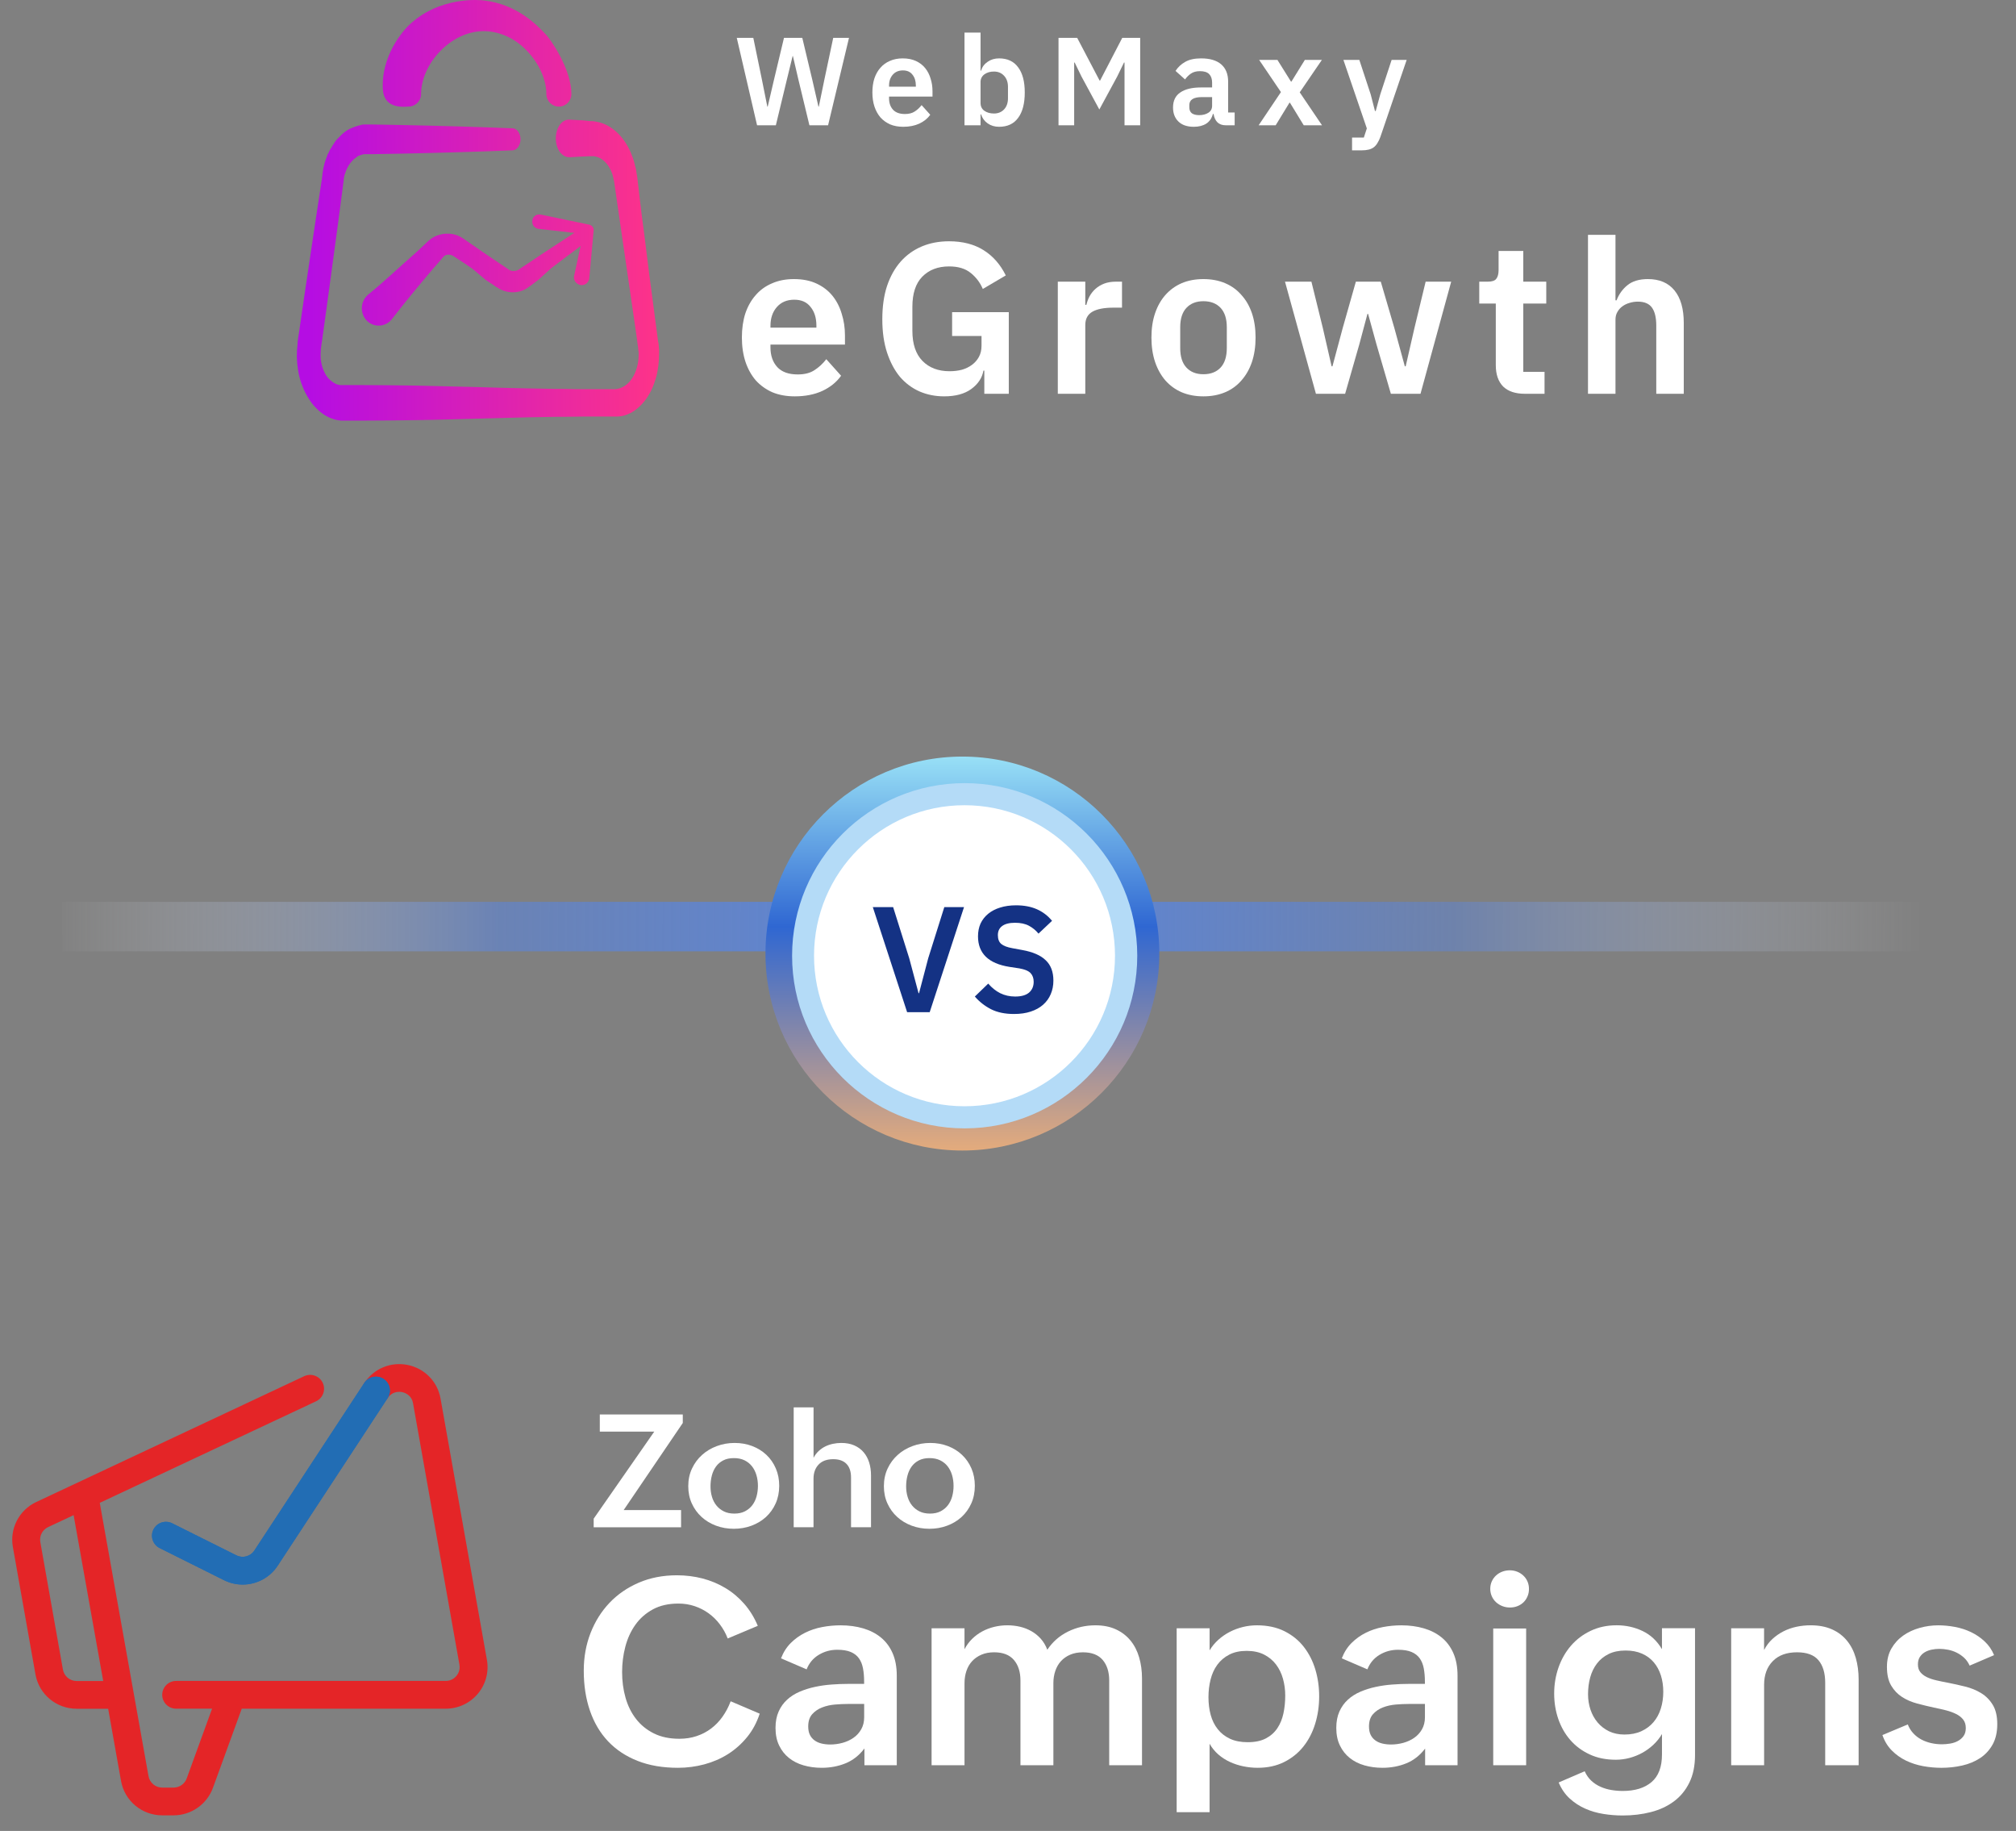 <svg width="163" height="148" viewBox="0 0 163 148" fill="none" xmlns="http://www.w3.org/2000/svg">
<rect x="0" y="0" width="163" height="148" fill="#808080" stroke="none"/>
<path d="M64.255 32.038C63.584 32.038 62.982 31.928 62.45 31.709C61.929 31.477 61.483 31.159 61.113 30.754C60.754 30.337 60.476 29.839 60.279 29.261C60.083 28.67 59.984 28.011 59.984 27.281C59.984 26.564 60.077 25.916 60.262 25.337C60.459 24.758 60.737 24.266 61.096 23.861C61.454 23.444 61.894 23.126 62.415 22.906C62.936 22.675 63.526 22.559 64.186 22.559C64.892 22.559 65.505 22.68 66.026 22.924C66.547 23.167 66.975 23.497 67.311 23.913C67.647 24.33 67.895 24.816 68.058 25.372C68.231 25.916 68.318 26.5 68.318 27.125V27.854H62.294V28.08C62.294 28.74 62.479 29.272 62.849 29.677C63.219 30.071 63.769 30.267 64.498 30.267C65.054 30.267 65.505 30.152 65.853 29.92C66.211 29.689 66.53 29.394 66.808 29.035L68.005 30.372C67.635 30.892 67.126 31.303 66.478 31.604C65.841 31.894 65.1 32.038 64.255 32.038ZM64.221 24.226C63.63 24.226 63.162 24.422 62.814 24.816C62.467 25.209 62.294 25.719 62.294 26.344V26.483H66.009V26.326C66.009 25.701 65.853 25.198 65.54 24.816C65.239 24.422 64.799 24.226 64.221 24.226Z" fill="white"/>
<path d="M79.585 29.955H79.515C79.411 30.545 79.081 31.043 78.526 31.448C77.982 31.842 77.253 32.038 76.338 32.038C75.621 32.038 74.955 31.905 74.342 31.639C73.74 31.373 73.213 30.979 72.762 30.459C72.322 29.926 71.975 29.272 71.72 28.497C71.465 27.721 71.338 26.824 71.338 25.806C71.338 24.787 71.465 23.89 71.72 23.114C71.986 22.327 72.357 21.668 72.831 21.135C73.306 20.603 73.873 20.198 74.533 19.92C75.192 19.642 75.927 19.503 76.738 19.503C77.826 19.503 78.751 19.741 79.515 20.215C80.279 20.69 80.881 21.372 81.321 22.264L79.463 23.358C79.243 22.837 78.914 22.403 78.474 22.055C78.046 21.708 77.467 21.535 76.738 21.535C75.835 21.535 75.111 21.812 74.567 22.368C74.035 22.912 73.769 23.722 73.769 24.799V26.743C73.769 27.808 74.041 28.618 74.585 29.174C75.129 29.729 75.858 30.007 76.772 30.007C77.131 30.007 77.467 29.967 77.779 29.886C78.092 29.793 78.364 29.66 78.595 29.486C78.827 29.313 79.012 29.099 79.151 28.844C79.29 28.589 79.359 28.288 79.359 27.941V27.16H76.981V25.233H81.564V31.83H79.585V29.955Z" fill="white"/>
<path d="M85.527 31.83V22.767H87.749V24.642H87.836C87.894 24.399 87.981 24.168 88.096 23.948C88.224 23.716 88.386 23.514 88.582 23.34C88.779 23.167 89.011 23.028 89.277 22.924C89.555 22.819 89.873 22.767 90.232 22.767H90.718V24.868H90.024C89.271 24.868 88.704 24.978 88.322 25.198C87.94 25.418 87.749 25.777 87.749 26.274V31.83H85.527Z" fill="white"/>
<path d="M97.299 32.038C96.65 32.038 96.066 31.928 95.545 31.709C95.036 31.489 94.596 31.17 94.226 30.754C93.867 30.337 93.589 29.839 93.392 29.261C93.195 28.67 93.097 28.011 93.097 27.281C93.097 26.552 93.195 25.898 93.392 25.319C93.589 24.741 93.867 24.249 94.226 23.844C94.596 23.427 95.036 23.109 95.545 22.889C96.066 22.669 96.65 22.559 97.299 22.559C97.947 22.559 98.531 22.669 99.052 22.889C99.573 23.109 100.013 23.427 100.372 23.844C100.742 24.249 101.026 24.741 101.222 25.319C101.419 25.898 101.517 26.552 101.517 27.281C101.517 28.011 101.419 28.67 101.222 29.261C101.026 29.839 100.742 30.337 100.372 30.754C100.013 31.17 99.573 31.489 99.052 31.709C98.531 31.928 97.947 32.038 97.299 32.038ZM97.299 30.25C97.889 30.25 98.352 30.071 98.688 29.712C99.023 29.353 99.191 28.826 99.191 28.132V26.448C99.191 25.765 99.023 25.244 98.688 24.885C98.352 24.527 97.889 24.347 97.299 24.347C96.72 24.347 96.263 24.527 95.927 24.885C95.591 25.244 95.424 25.765 95.424 26.448V28.132C95.424 28.826 95.591 29.353 95.927 29.712C96.263 30.071 96.72 30.25 97.299 30.25Z" fill="white"/>
<path d="M103.896 22.767H106.032L106.952 26.5L107.664 29.608H107.733L108.567 26.5L109.626 22.767H111.64L112.734 26.5L113.584 29.608H113.654L114.366 26.5L115.268 22.767H117.334L114.852 31.83H112.456L111.293 27.837L110.615 25.372H110.563L109.904 27.837L108.758 31.83H106.397L103.896 22.767Z" fill="white"/>
<path d="M123.284 31.83C122.52 31.83 121.935 31.633 121.53 31.24C121.137 30.835 120.94 30.262 120.94 29.521V24.538H119.603V22.767H120.297C120.633 22.767 120.859 22.692 120.975 22.542C121.102 22.38 121.166 22.142 121.166 21.83V20.285H123.162V22.767H125.02V24.538H123.162V30.059H124.881V31.83H123.284Z" fill="white"/>
<path d="M128.394 18.982H130.617V24.278H130.703C130.889 23.792 131.178 23.387 131.571 23.062C131.977 22.727 132.532 22.559 133.238 22.559C134.176 22.559 134.893 22.866 135.391 23.479C135.889 24.093 136.138 24.966 136.138 26.101V31.83H133.915V26.326C133.915 25.678 133.8 25.192 133.568 24.868C133.337 24.544 132.955 24.382 132.422 24.382C132.191 24.382 131.965 24.417 131.745 24.486C131.537 24.544 131.346 24.637 131.172 24.764C131.01 24.88 130.877 25.03 130.773 25.215C130.669 25.389 130.617 25.597 130.617 25.84V31.83H128.394V18.982Z" fill="white"/>
<path d="M61.211 10.127L59.57 3.058H60.907L61.606 6.451L62.041 8.618H62.072L62.578 6.451L63.388 3.058H64.867L65.677 6.451L66.174 8.618H66.204L66.65 6.451L67.369 3.058H68.645L66.953 10.127H65.444L64.543 6.39L64.108 4.527H64.087L63.632 6.39L62.73 10.127H61.211Z" fill="white"/>
<path d="M73.026 10.249C72.635 10.249 72.283 10.185 71.973 10.056C71.669 9.921 71.409 9.736 71.193 9.499C70.984 9.256 70.822 8.966 70.707 8.628C70.592 8.284 70.535 7.899 70.535 7.474C70.535 7.055 70.589 6.677 70.697 6.34C70.811 6.002 70.974 5.715 71.183 5.479C71.392 5.236 71.649 5.05 71.953 4.922C72.256 4.787 72.601 4.719 72.986 4.719C73.397 4.719 73.755 4.79 74.059 4.932C74.363 5.074 74.613 5.266 74.808 5.509C75.004 5.752 75.15 6.036 75.244 6.36C75.345 6.677 75.396 7.018 75.396 7.383V7.808H71.882V7.94C71.882 8.325 71.99 8.635 72.206 8.871C72.422 9.101 72.743 9.216 73.168 9.216C73.492 9.216 73.755 9.148 73.958 9.013C74.167 8.878 74.353 8.706 74.515 8.497L75.214 9.277C74.998 9.58 74.701 9.82 74.322 9.996C73.951 10.164 73.519 10.249 73.026 10.249ZM73.006 5.691C72.662 5.691 72.388 5.806 72.186 6.036C71.983 6.265 71.882 6.562 71.882 6.927V7.008H74.049V6.917C74.049 6.552 73.958 6.259 73.775 6.036C73.6 5.806 73.343 5.691 73.006 5.691Z" fill="white"/>
<path d="M77.983 2.633H79.28V5.712H79.32C79.415 5.408 79.594 5.168 79.857 4.993C80.12 4.81 80.427 4.719 80.778 4.719C81.454 4.719 81.967 4.959 82.318 5.438C82.676 5.911 82.855 6.589 82.855 7.474C82.855 8.365 82.676 9.05 82.318 9.53C81.967 10.009 81.454 10.249 80.778 10.249C80.427 10.249 80.12 10.158 79.857 9.975C79.6 9.793 79.421 9.55 79.32 9.246H79.28V10.127H77.983V2.633ZM80.363 9.175C80.701 9.175 80.974 9.064 81.184 8.841C81.393 8.618 81.498 8.318 81.498 7.94V7.028C81.498 6.65 81.393 6.35 81.184 6.127C80.974 5.897 80.701 5.783 80.363 5.783C80.053 5.783 79.793 5.86 79.584 6.015C79.381 6.171 79.28 6.377 79.28 6.633V8.314C79.28 8.591 79.381 8.804 79.584 8.952C79.793 9.101 80.053 9.175 80.363 9.175Z" fill="white"/>
<path d="M90.921 5.053H90.88L90.334 6.177L88.885 8.851L87.437 6.177L86.89 5.053H86.85V10.127H85.584V3.058H87.093L88.906 6.512H88.946L90.739 3.058H92.187V10.127H90.921V5.053Z" fill="white"/>
<path d="M99.107 10.127C98.823 10.127 98.597 10.046 98.428 9.884C98.266 9.715 98.165 9.493 98.124 9.216H98.064C97.976 9.56 97.797 9.82 97.527 9.996C97.257 10.164 96.923 10.249 96.524 10.249C95.984 10.249 95.569 10.107 95.279 9.823C94.988 9.54 94.843 9.162 94.843 8.689C94.843 8.142 95.039 7.737 95.43 7.474C95.822 7.204 96.379 7.069 97.102 7.069H98.003V6.684C98.003 6.387 97.925 6.157 97.77 5.995C97.615 5.833 97.365 5.752 97.021 5.752C96.717 5.752 96.47 5.82 96.281 5.955C96.099 6.083 95.944 6.238 95.815 6.421L95.046 5.732C95.242 5.428 95.501 5.185 95.826 5.003C96.15 4.814 96.578 4.719 97.112 4.719C97.827 4.719 98.371 4.881 98.742 5.205C99.114 5.529 99.299 5.995 99.299 6.603V9.094H99.826V10.127H99.107ZM96.96 9.307C97.25 9.307 97.497 9.243 97.699 9.115C97.902 8.986 98.003 8.797 98.003 8.547V7.849H97.172C96.497 7.849 96.16 8.065 96.16 8.497V8.669C96.16 8.885 96.227 9.047 96.362 9.155C96.504 9.256 96.703 9.307 96.96 9.307Z" fill="white"/>
<path d="M101.765 10.127L103.568 7.443L101.805 4.841H103.284L104.378 6.593H104.418L105.502 4.841H106.879L105.087 7.464L106.889 10.127H105.411L104.297 8.304H104.256L103.142 10.127H101.765Z" fill="white"/>
<path d="M112.518 4.841H113.734L111.607 11.069C111.539 11.258 111.462 11.42 111.374 11.555C111.293 11.697 111.195 11.812 111.08 11.9C110.966 11.987 110.827 12.052 110.665 12.092C110.503 12.133 110.314 12.153 110.098 12.153H109.318V11.12H110.27L110.513 10.38L108.619 4.841H109.906L110.827 7.636L111.171 8.973H111.232L111.597 7.636L112.518 4.841Z" fill="white"/>
<path fill-rule="evenodd" clip-rule="evenodd" d="M34.046 7.603C34.046 6.466 34.584 5.185 35.555 4.172C36.506 3.18 37.767 2.518 39.11 2.518C40.454 2.518 41.736 3.159 42.666 4.172C43.617 5.185 44.175 6.466 44.175 7.603C44.175 8.161 44.63 8.616 45.188 8.616C45.746 8.616 46.2 8.161 46.2 7.603C46.2 5.578 44.505 3.159 44.133 2.787C43.41 2.022 41.818 0.348 39.131 0.038C38.842 -0.004 35.493 -0.334 33.013 2.084C33.013 2.084 30.945 4.048 30.945 6.901C30.945 7.459 30.945 8.802 33.013 8.616C33.591 8.616 34.046 8.161 34.046 7.603ZM47.172 9.732L46.035 9.67C46.014 9.67 45.994 9.67 45.973 9.67C45.374 9.691 44.919 10.394 44.94 11.241C44.96 12.089 45.456 12.73 46.056 12.709L47.193 12.647L47.751 12.626H47.813H47.854H47.875H47.958H47.999H48.04L48.123 12.647C48.598 12.73 49.053 13.102 49.342 13.681C49.425 13.825 49.467 13.97 49.529 14.135C49.529 14.156 49.549 14.197 49.549 14.218V14.239C49.549 14.239 49.549 14.239 49.549 14.259C49.549 14.28 49.549 14.301 49.57 14.301C49.57 14.321 49.59 14.342 49.59 14.383L49.611 14.507L49.632 14.569L49.653 14.673L49.88 16.244L50.107 17.815L50.335 19.386L50.789 22.507L51.244 25.628L51.471 27.199L51.575 27.985L51.596 28.088C51.596 28.109 51.596 28.109 51.596 28.13C51.596 28.15 51.596 28.171 51.596 28.192L51.616 28.336L51.637 28.481C51.637 28.502 51.637 28.502 51.637 28.522V28.543V28.564C51.637 28.584 51.637 28.605 51.637 28.626C51.637 28.998 51.596 29.37 51.492 29.721C51.389 30.073 51.244 30.403 51.058 30.651C50.872 30.92 50.645 31.127 50.376 31.271C50.252 31.334 50.128 31.395 49.983 31.416C49.921 31.437 49.859 31.437 49.776 31.457H49.673H49.529H47.255C46.717 31.457 46.18 31.457 45.642 31.437C45.436 31.437 45.208 31.437 45.002 31.437L43.865 31.416L42.728 31.395C41.405 31.375 40.082 31.334 38.759 31.292C37.064 31.251 35.348 31.209 33.653 31.168C32.144 31.147 30.635 31.127 29.126 31.127H27.989H27.7H27.597C27.576 31.127 27.555 31.127 27.535 31.127C27.514 31.127 27.514 31.127 27.493 31.127C27.369 31.106 27.266 31.085 27.142 31.023C26.915 30.92 26.708 30.755 26.522 30.548C26.336 30.321 26.191 30.052 26.088 29.742C25.984 29.432 25.922 29.101 25.922 28.77C25.922 28.605 25.922 28.439 25.943 28.253V28.212V28.192V28.171L25.964 28.067L25.984 27.881L26.046 27.489L26.48 24.347L27.328 18.084L27.741 14.941L27.762 14.755L27.783 14.652V14.611C27.783 14.59 27.783 14.59 27.783 14.59C27.783 14.59 27.783 14.59 27.783 14.569L27.803 14.445V14.383L27.824 14.321L27.845 14.197C27.845 14.177 27.865 14.135 27.865 14.115C27.865 14.094 27.865 14.094 27.886 14.073C27.886 14.053 27.907 14.032 27.907 14.011C27.907 13.991 27.927 13.97 27.927 13.949L27.969 13.825C28.093 13.515 28.258 13.226 28.465 13.019C28.568 12.895 28.672 12.812 28.796 12.73L28.878 12.668L28.899 12.647C28.92 12.626 28.94 12.626 28.961 12.606C28.982 12.606 29.002 12.585 29.023 12.585C29.064 12.564 29.106 12.544 29.147 12.544L29.25 12.502L29.354 12.482C29.395 12.461 29.457 12.461 29.498 12.461C29.519 12.461 29.54 12.461 29.561 12.461H29.581C29.581 12.461 29.602 12.461 29.622 12.461H29.684H29.829H30.119L32.392 12.42C35.41 12.358 38.449 12.275 41.467 12.151C41.798 12.13 42.066 11.758 42.087 11.283C42.087 10.787 41.818 10.394 41.467 10.373C38.449 10.249 35.41 10.166 32.392 10.104L30.119 10.063H29.829H29.684H29.622C29.602 10.063 29.581 10.063 29.561 10.063H29.54C29.519 10.063 29.498 10.063 29.498 10.063C29.395 10.063 29.292 10.063 29.188 10.104L29.002 10.146L28.816 10.208C28.713 10.229 28.63 10.27 28.527 10.311C28.506 10.311 28.486 10.332 28.465 10.332C28.424 10.353 28.382 10.373 28.32 10.394C28.299 10.394 28.299 10.415 28.279 10.415L28.238 10.435C28.196 10.456 28.155 10.477 28.093 10.518C27.865 10.663 27.638 10.849 27.452 11.055L27.431 11.076L27.411 11.097C27.369 11.138 27.328 11.179 27.287 11.221L27.142 11.386L27.08 11.469L27.018 11.572L26.894 11.758C26.873 11.8 26.832 11.841 26.811 11.903C26.791 11.924 26.791 11.944 26.77 11.965C26.749 11.986 26.749 12.006 26.729 12.027C26.708 12.068 26.666 12.11 26.646 12.172L26.543 12.399C26.543 12.399 26.543 12.42 26.522 12.42C26.501 12.44 26.501 12.482 26.48 12.502L26.439 12.626L26.357 12.854C26.336 12.916 26.315 12.978 26.294 13.019C26.294 13.04 26.274 13.06 26.274 13.081C26.274 13.102 26.253 13.123 26.253 13.164C26.233 13.226 26.212 13.267 26.212 13.329L26.15 13.577L26.129 13.701L26.108 13.825L26.067 14.073V14.135V14.177L26.046 14.28L26.026 14.466L25.55 17.587L24.62 23.83L24.165 26.951L24.103 27.344L24.083 27.53L24.062 27.633V27.695V27.757C24.021 28.109 24 28.481 24 28.832C24.021 29.556 24.124 30.279 24.351 30.941C24.579 31.602 24.889 32.181 25.282 32.677C25.674 33.153 26.129 33.525 26.625 33.752C26.873 33.855 27.121 33.938 27.39 33.979C27.411 33.979 27.431 33.979 27.452 33.979C27.493 33.979 27.535 34 27.576 34H27.762H28.052H29.188C30.697 34 32.206 33.979 33.715 33.959C35.41 33.938 37.105 33.876 38.8 33.835C40.123 33.793 41.467 33.773 42.79 33.731L43.927 33.711L45.064 33.69C45.27 33.69 45.498 33.69 45.704 33.69C46.242 33.69 46.779 33.669 47.317 33.669H49.59H49.735H49.921C50.045 33.669 50.169 33.649 50.293 33.628C50.541 33.587 50.769 33.483 50.996 33.38C51.451 33.132 51.864 32.76 52.216 32.284C52.567 31.809 52.836 31.23 53.022 30.589C53.208 29.948 53.291 29.266 53.291 28.564C53.291 28.543 53.291 28.522 53.291 28.481C53.291 28.419 53.291 28.357 53.291 28.295L53.27 28.047L53.249 27.799C53.249 27.757 53.249 27.737 53.229 27.695L53.208 27.592L53.105 26.806L52.898 25.236L52.484 22.094L52.092 18.952L51.885 17.381L51.699 15.81L51.513 14.239L51.492 14.135L51.471 14.011L51.43 13.743C51.43 13.681 51.41 13.619 51.389 13.556C51.389 13.536 51.368 13.495 51.368 13.474C51.368 13.453 51.368 13.432 51.347 13.412C51.327 13.35 51.327 13.288 51.306 13.226C51.224 12.895 51.099 12.564 50.975 12.275C50.438 11.055 49.529 10.187 48.495 9.898L48.309 9.856L48.206 9.836L48.102 9.815L47.916 9.794H47.875H47.834H47.772L47.172 9.732ZM31.71 22.135C31.069 22.714 30.408 23.293 29.747 23.83C29.664 23.892 29.602 23.975 29.54 24.057C29.085 24.657 29.188 25.546 29.767 26.021C30.367 26.497 31.214 26.393 31.69 25.794C32.227 25.091 32.764 24.429 33.322 23.747C33.881 23.065 34.439 22.404 34.997 21.742L35.431 21.246L35.824 20.791C35.927 20.647 36.113 20.564 36.32 20.585C36.423 20.585 36.506 20.626 36.609 20.667L37.147 21.019C37.498 21.246 37.87 21.494 38.221 21.742L39.276 22.631L39.813 22.982L40.082 23.169L40.227 23.251L40.268 23.272L40.33 23.313L40.351 23.334C40.371 23.355 40.413 23.375 40.433 23.375C41.012 23.685 41.715 23.706 42.314 23.458C42.459 23.396 42.604 23.313 42.728 23.21L42.996 23.024L43.513 22.631L44.568 21.68L45.601 20.895C46.056 20.564 46.49 20.233 46.945 19.882L46.428 22.259C46.428 22.28 46.428 22.321 46.407 22.342C46.366 22.693 46.635 23.003 46.965 23.044C47.317 23.086 47.627 22.817 47.647 22.466L47.999 18.621C48.02 18.414 47.875 18.228 47.668 18.166L43.699 17.339C43.679 17.339 43.658 17.339 43.658 17.339C43.348 17.298 43.059 17.525 43.038 17.856C42.996 18.166 43.224 18.456 43.534 18.497L46.449 18.828L46.366 18.869C45.87 19.2 45.374 19.51 44.877 19.84L43.803 20.543L42.728 21.267L42.19 21.618L41.922 21.804C41.88 21.825 41.818 21.866 41.777 21.866C41.57 21.928 41.343 21.928 41.157 21.804L39.069 20.399C38.718 20.151 38.366 19.902 37.994 19.654L37.457 19.282C37.188 19.096 36.878 18.972 36.547 18.91H36.526C36.465 18.91 36.382 18.89 36.299 18.89C36.258 18.89 36.217 18.89 36.175 18.89H36.051C35.989 18.89 35.927 18.89 35.865 18.91C35.844 18.91 35.824 18.91 35.803 18.91C35.782 18.91 35.762 18.91 35.741 18.931C35.679 18.952 35.617 18.952 35.555 18.972C35.224 19.055 34.914 19.22 34.666 19.448L33.674 20.378C32.992 20.977 32.351 21.556 31.71 22.135Z" fill="url(#paint0_linear_3426_2827)"/>
<path d="M61.425 138.52C61.189 139.237 60.85 139.868 60.406 140.412C59.962 140.956 59.449 141.414 58.868 141.783C58.286 142.151 57.647 142.428 56.954 142.615C56.261 142.801 55.547 142.895 54.811 142.895C53.584 142.895 52.497 142.709 51.551 142.336C50.605 141.963 49.81 141.436 49.164 140.754C48.519 140.071 48.031 139.246 47.699 138.278C47.366 137.309 47.199 136.233 47.199 135.047C47.199 133.959 47.381 132.944 47.745 132.008C48.11 131.071 48.62 130.255 49.279 129.562C49.937 128.869 50.73 128.325 51.655 127.928C52.58 127.532 53.604 127.334 54.728 127.334C55.449 127.334 56.14 127.421 56.803 127.592C57.466 127.765 58.081 128.022 58.649 128.363C59.218 128.704 59.725 129.13 60.173 129.64C60.621 130.15 60.985 130.743 61.27 131.419L58.837 132.442C58.678 132.029 58.466 131.648 58.202 131.3C57.939 130.952 57.635 130.653 57.292 130.405C56.949 130.158 56.571 129.964 56.159 129.827C55.747 129.689 55.311 129.62 54.854 129.62C54.049 129.62 53.36 129.777 52.784 130.09C52.209 130.404 51.737 130.819 51.37 131.337C51.003 131.853 50.732 132.445 50.559 133.11C50.385 133.776 50.299 134.456 50.299 135.153C50.299 135.884 50.39 136.574 50.575 137.225C50.759 137.876 51.041 138.449 51.423 138.942C51.804 139.435 52.285 139.826 52.868 140.116C53.45 140.406 54.137 140.549 54.928 140.549C55.427 140.549 55.893 140.477 56.326 140.332C56.759 140.187 57.15 139.983 57.501 139.717C57.851 139.452 58.159 139.133 58.422 138.76C58.686 138.387 58.903 137.975 59.077 137.519L61.425 138.52Z" fill="white"/>
<path d="M69.891 141.333C69.468 141.892 68.961 142.291 68.367 142.532C67.775 142.774 67.131 142.895 66.438 142.895C65.918 142.895 65.43 142.829 64.976 142.698C64.521 142.568 64.126 142.368 63.79 142.099C63.453 141.83 63.188 141.494 62.995 141.091C62.8 140.688 62.703 140.214 62.703 139.669C62.703 139.16 62.788 138.717 62.958 138.341C63.127 137.966 63.356 137.647 63.644 137.385C63.932 137.123 64.269 136.909 64.658 136.743C65.046 136.577 65.457 136.448 65.89 136.356C66.324 136.262 66.769 136.199 67.226 136.165C67.683 136.13 68.127 136.113 68.556 136.113H69.867V135.938C69.867 135.545 69.838 135.188 69.778 134.868C69.719 134.548 69.61 134.275 69.451 134.051C69.292 133.827 69.072 133.655 68.791 133.535C68.51 133.415 68.144 133.354 67.694 133.354C67.153 133.354 66.656 133.49 66.202 133.763C65.747 134.035 65.42 134.427 65.218 134.937L63.148 134.047C63.335 133.559 63.599 133.145 63.938 132.806C64.278 132.469 64.663 132.192 65.093 131.979C65.522 131.765 65.983 131.611 66.476 131.519C66.968 131.425 67.465 131.379 67.963 131.379C68.621 131.379 69.228 131.461 69.782 131.622C70.336 131.784 70.817 132.03 71.223 132.361C71.628 132.692 71.944 133.115 72.169 133.627C72.394 134.14 72.507 134.748 72.507 135.452V142.689H69.891V141.333ZM68.529 137.735C68.224 137.735 67.886 137.751 67.515 137.781C67.144 137.813 66.798 137.889 66.475 138.015C66.153 138.138 65.884 138.322 65.669 138.563C65.454 138.804 65.347 139.134 65.347 139.555C65.347 139.824 65.392 140.049 65.482 140.232C65.572 140.415 65.698 140.564 65.861 140.681C66.024 140.799 66.212 140.883 66.428 140.934C66.643 140.986 66.875 141.012 67.125 141.012C67.465 141.012 67.797 140.967 68.123 140.878C68.449 140.788 68.742 140.654 69.002 140.474C69.262 140.295 69.471 140.066 69.631 139.787C69.79 139.507 69.871 139.182 69.871 138.809V137.734H68.529V137.735Z" fill="white"/>
<path d="M75.32 131.615H77.983V133.311C78.15 132.993 78.355 132.715 78.602 132.473C78.848 132.232 79.121 132.03 79.423 131.868C79.725 131.706 80.047 131.584 80.391 131.501C80.734 131.418 81.085 131.377 81.445 131.377C81.793 131.377 82.13 131.415 82.459 131.49C82.788 131.566 83.097 131.685 83.384 131.847C83.672 132.009 83.926 132.215 84.149 132.462C84.37 132.71 84.548 133.007 84.679 133.352C85.102 132.718 85.657 132.23 86.343 131.889C87.03 131.548 87.772 131.378 88.568 131.378C89.206 131.378 89.761 131.489 90.233 131.709C90.705 131.929 91.096 132.23 91.408 132.614C91.721 132.997 91.953 133.449 92.105 133.974C92.258 134.498 92.335 135.066 92.335 135.68V142.689H89.683V135.845C89.683 135.149 89.508 134.593 89.158 134.18C88.808 133.767 88.275 133.56 87.561 133.56C87.173 133.56 86.83 133.623 86.531 133.751C86.233 133.879 85.984 134.053 85.783 134.273C85.581 134.493 85.429 134.758 85.326 135.063C85.221 135.37 85.169 135.702 85.169 136.061V142.688H82.507V135.843C82.507 135.148 82.331 134.592 81.977 134.179C81.623 133.765 81.089 133.559 80.376 133.559C79.994 133.559 79.655 133.622 79.357 133.75C79.059 133.877 78.807 134.051 78.603 134.271C78.399 134.491 78.244 134.756 78.14 135.062C78.037 135.369 77.984 135.701 77.984 136.059V142.687H75.322V131.615H75.32Z" fill="white"/>
<path d="M95.138 131.615H97.8V133.404C97.994 133.08 98.232 132.793 98.513 132.541C98.794 132.29 99.103 132.077 99.438 131.905C99.775 131.732 100.129 131.602 100.498 131.512C100.87 131.423 101.242 131.378 101.617 131.378C102.469 131.378 103.211 131.535 103.842 131.848C104.473 132.162 104.996 132.583 105.412 133.114C105.828 133.645 106.14 134.255 106.348 134.944C106.556 135.634 106.659 136.357 106.659 137.116C106.659 137.894 106.552 138.634 106.337 139.333C106.123 140.033 105.805 140.647 105.386 141.174C104.967 141.701 104.446 142.12 103.826 142.43C103.206 142.739 102.493 142.895 101.689 142.895C101.3 142.895 100.913 142.855 100.529 142.776C100.145 142.697 99.78 142.578 99.437 142.419C99.094 142.261 98.782 142.059 98.501 141.814C98.221 141.569 97.987 141.282 97.799 140.951V146.482H95.137V131.615H95.138ZM100.879 140.826C101.469 140.826 101.956 140.725 102.345 140.522C102.733 140.319 103.043 140.045 103.275 139.7C103.507 139.354 103.671 138.955 103.769 138.501C103.866 138.046 103.915 137.564 103.915 137.053C103.915 136.584 103.854 136.133 103.733 135.698C103.611 135.263 103.425 134.88 103.171 134.545C102.918 134.211 102.596 133.944 102.204 133.744C101.812 133.544 101.343 133.444 100.795 133.444C100.248 133.444 99.778 133.545 99.387 133.749C98.994 133.952 98.674 134.225 98.424 134.566C98.175 134.908 97.993 135.305 97.879 135.76C97.765 136.215 97.708 136.69 97.708 137.187C97.708 137.703 97.769 138.183 97.889 138.624C98.011 139.066 98.201 139.451 98.462 139.777C98.721 140.105 99.051 140.361 99.449 140.548C99.847 140.734 100.324 140.826 100.879 140.826Z" fill="white"/>
<path d="M115.231 141.333C114.808 141.892 114.301 142.291 113.707 142.532C113.115 142.774 112.47 142.895 111.777 142.895C111.258 142.895 110.77 142.829 110.316 142.698C109.861 142.568 109.466 142.368 109.13 142.099C108.793 141.83 108.528 141.494 108.335 141.091C108.14 140.688 108.043 140.214 108.043 139.669C108.043 139.16 108.128 138.717 108.297 138.341C108.467 137.966 108.696 137.647 108.984 137.385C109.271 137.123 109.609 136.909 109.998 136.743C110.386 136.577 110.797 136.448 111.23 136.356C111.663 136.262 112.109 136.199 112.566 136.165C113.023 136.13 113.467 136.113 113.896 136.113H115.207V135.938C115.207 135.545 115.178 135.188 115.118 134.868C115.059 134.548 114.95 134.275 114.791 134.051C114.632 133.827 114.412 133.655 114.131 133.535C113.85 133.415 113.484 133.354 113.034 133.354C112.493 133.354 111.996 133.49 111.542 133.763C111.087 134.035 110.76 134.427 110.558 134.937L108.488 134.047C108.675 133.559 108.939 133.145 109.278 132.806C109.617 132.469 110.003 132.192 110.432 131.979C110.862 131.765 111.323 131.611 111.816 131.519C112.307 131.425 112.804 131.379 113.303 131.379C113.961 131.379 114.568 131.461 115.122 131.622C115.676 131.784 116.157 132.03 116.563 132.361C116.968 132.692 117.284 133.115 117.509 133.627C117.734 134.14 117.847 134.748 117.847 135.452V142.689H115.226V141.333H115.231ZM113.869 137.735C113.564 137.735 113.226 137.751 112.855 137.781C112.484 137.813 112.138 137.889 111.814 138.015C111.492 138.138 111.223 138.322 111.009 138.563C110.794 138.804 110.687 139.134 110.687 139.555C110.687 139.824 110.732 140.049 110.822 140.232C110.912 140.415 111.038 140.564 111.201 140.681C111.364 140.799 111.552 140.883 111.768 140.934C111.983 140.986 112.215 141.012 112.465 141.012C112.804 141.012 113.137 140.967 113.463 140.878C113.789 140.788 114.082 140.654 114.342 140.474C114.601 140.295 114.811 140.066 114.971 139.787C115.13 139.507 115.211 139.182 115.211 138.809V137.734H113.869V137.735Z" fill="white"/>
<path d="M120.492 128.43C120.492 128.21 120.533 128.009 120.617 127.826C120.7 127.643 120.814 127.484 120.96 127.35C121.106 127.216 121.274 127.113 121.465 127.04C121.656 126.968 121.858 126.932 122.073 126.932C122.288 126.932 122.489 126.971 122.676 127.046C122.863 127.122 123.027 127.226 123.17 127.361C123.312 127.495 123.424 127.653 123.503 127.836C123.583 128.019 123.622 128.221 123.622 128.441C123.622 128.654 123.583 128.855 123.503 129.04C123.424 129.226 123.316 129.386 123.181 129.516C123.046 129.648 122.884 129.751 122.697 129.826C122.51 129.902 122.305 129.939 122.084 129.939C121.869 129.939 121.664 129.901 121.47 129.826C121.277 129.749 121.106 129.645 120.96 129.511C120.814 129.376 120.7 129.216 120.617 129.03C120.535 128.843 120.492 128.644 120.492 128.43ZM120.732 131.635H123.394V142.688H120.732V131.635Z" fill="white"/>
<path d="M128.126 143.174C128.266 143.484 128.446 143.741 128.667 143.945C128.888 144.148 129.136 144.31 129.41 144.431C129.685 144.552 129.974 144.638 130.278 144.689C130.583 144.741 130.892 144.767 131.203 144.767C132.195 144.767 132.971 144.527 133.533 144.049C134.095 143.569 134.376 142.828 134.376 141.821V140.166C134.189 140.484 133.959 140.771 133.684 141.029C133.41 141.287 133.11 141.506 132.784 141.685C132.458 141.864 132.114 142.003 131.749 142.099C131.385 142.195 131.017 142.244 130.642 142.244C129.852 142.244 129.148 142.102 128.531 141.814C127.913 141.528 127.392 141.141 126.965 140.651C126.539 140.162 126.215 139.594 125.993 138.95C125.771 138.306 125.66 137.622 125.66 136.897C125.66 136.153 125.778 135.447 126.014 134.777C126.25 134.109 126.586 133.523 127.022 133.02C127.46 132.516 127.99 132.117 128.614 131.821C129.238 131.524 129.935 131.375 130.704 131.375C131.459 131.375 132.162 131.531 132.81 131.84C133.458 132.15 133.98 132.64 134.375 133.308V131.612H137.048V141.859C137.048 142.727 136.895 143.472 136.59 144.092C136.286 144.713 135.868 145.219 135.337 145.613C134.807 146.006 134.187 146.294 133.475 146.476C132.765 146.659 132.007 146.75 131.202 146.75C130.683 146.75 130.162 146.709 129.642 146.626C129.123 146.543 128.631 146.401 128.171 146.197C127.71 145.994 127.293 145.721 126.918 145.38C126.543 145.038 126.245 144.606 126.023 144.082L128.126 143.174ZM131.34 140.207C131.859 140.207 132.315 140.117 132.708 139.938C133.1 139.759 133.427 139.514 133.691 139.204C133.955 138.895 134.152 138.528 134.283 138.108C134.414 137.688 134.481 137.236 134.481 136.754C134.481 136.278 134.417 135.837 134.289 135.431C134.16 135.024 133.969 134.67 133.716 134.371C133.463 134.071 133.146 133.838 132.765 133.668C132.383 133.499 131.939 133.415 131.434 133.415C130.9 133.415 130.443 133.51 130.061 133.699C129.68 133.889 129.365 134.143 129.12 134.465C128.874 134.785 128.692 135.159 128.574 135.586C128.456 136.013 128.398 136.469 128.398 136.951C128.398 137.386 128.464 137.798 128.595 138.192C128.727 138.585 128.919 138.931 129.173 139.232C129.426 139.532 129.735 139.769 130.098 139.946C130.461 140.119 130.876 140.207 131.34 140.207Z" fill="white"/>
<path d="M139.969 131.615H142.631V133.373C142.811 133.028 143.037 132.731 143.307 132.483C143.577 132.236 143.875 132.029 144.201 131.863C144.527 131.697 144.877 131.576 145.252 131.495C145.626 131.416 146.008 131.377 146.396 131.377C147.061 131.377 147.639 131.487 148.128 131.707C148.617 131.927 149.021 132.234 149.339 132.627C149.659 133.02 149.895 133.483 150.047 134.017C150.199 134.551 150.276 135.132 150.276 135.759V142.687H147.573V136.018C147.573 135.24 147.393 134.635 147.032 134.204C146.672 133.773 146.093 133.559 145.296 133.559C144.457 133.559 143.804 133.796 143.336 134.273C142.868 134.748 142.634 135.386 142.634 136.186V142.689H139.971V131.615H139.969Z" fill="white"/>
<path d="M154.251 139.39C154.355 139.659 154.5 139.895 154.688 140.099C154.875 140.302 155.089 140.469 155.333 140.601C155.576 140.731 155.841 140.83 156.128 140.896C156.416 140.962 156.709 140.995 157.007 140.995C157.222 140.995 157.443 140.976 157.672 140.938C157.902 140.9 158.11 140.832 158.296 140.731C158.483 140.631 158.638 140.497 158.759 140.328C158.881 140.16 158.941 139.943 158.941 139.683C158.941 139.407 158.872 139.179 158.732 139C158.593 138.821 158.405 138.671 158.165 138.551C157.927 138.43 157.652 138.331 157.344 138.25C157.035 138.171 156.708 138.098 156.36 138.028C155.916 137.932 155.467 137.822 155.014 137.702C154.559 137.581 154.153 137.406 153.792 137.175C153.432 136.945 153.137 136.636 152.908 136.25C152.679 135.864 152.565 135.361 152.565 134.74C152.565 134.169 152.686 133.672 152.929 133.252C153.172 132.831 153.489 132.483 153.881 132.207C154.273 131.931 154.716 131.724 155.211 131.586C155.707 131.448 156.208 131.379 156.714 131.379C157.158 131.379 157.609 131.423 158.066 131.508C158.523 131.594 158.955 131.734 159.361 131.927C159.766 132.12 160.133 132.37 160.463 132.677C160.792 132.984 161.048 133.354 161.228 133.789L159.252 134.636C159.141 134.389 158.995 134.18 158.815 134.01C158.634 133.842 158.433 133.702 158.212 133.591C157.99 133.481 157.757 133.402 157.515 133.354C157.272 133.306 157.036 133.282 156.807 133.282C156.586 133.282 156.37 133.304 156.162 133.349C155.954 133.394 155.768 133.466 155.605 133.566C155.442 133.667 155.312 133.796 155.215 133.954C155.119 134.112 155.07 134.306 155.07 134.532C155.07 134.788 155.133 134.996 155.262 135.158C155.39 135.32 155.564 135.455 155.781 135.561C156 135.668 156.258 135.756 156.556 135.825C156.855 135.893 157.17 135.959 157.503 136.021C157.96 136.111 158.425 136.213 158.895 136.331C159.367 136.448 159.795 136.623 160.18 136.858C160.564 137.092 160.878 137.407 161.12 137.804C161.363 138.2 161.485 138.722 161.485 139.37C161.485 140.019 161.358 140.568 161.106 141.02C160.853 141.472 160.516 141.835 160.097 142.111C159.677 142.386 159.198 142.587 158.657 142.71C158.116 142.834 157.554 142.896 156.973 142.896C156.481 142.896 155.988 142.851 155.496 142.762C155.005 142.672 154.544 142.525 154.113 142.318C153.683 142.111 153.3 141.838 152.964 141.501C152.627 141.164 152.373 140.746 152.199 140.249L154.251 139.39Z" fill="white"/>
<path d="M48 122.76L52.899 115.721H48.496V114.333H55.205V115.024L50.425 122.063H55.067V123.452H48.001V122.76H48Z" fill="white"/>
<path d="M55.648 120.131C55.648 119.608 55.749 119.131 55.952 118.702C56.155 118.272 56.426 117.905 56.77 117.599C57.111 117.293 57.509 117.057 57.962 116.889C58.416 116.72 58.895 116.637 59.4 116.637C59.909 116.637 60.383 116.721 60.822 116.889C61.261 117.057 61.641 117.293 61.966 117.599C62.29 117.905 62.544 118.27 62.726 118.695C62.911 119.121 63.002 119.588 63.002 120.1C63.002 120.623 62.905 121.098 62.714 121.527C62.522 121.955 62.26 122.32 61.929 122.623C61.596 122.926 61.208 123.16 60.76 123.326C60.313 123.492 59.836 123.575 59.331 123.575C58.822 123.575 58.343 123.491 57.893 123.324C57.444 123.155 57.054 122.921 56.722 122.616C56.389 122.313 56.128 121.951 55.936 121.529C55.744 121.108 55.648 120.641 55.648 120.131ZM59.375 122.347C59.709 122.347 59.996 122.285 60.236 122.16C60.476 122.035 60.674 121.87 60.829 121.665C60.984 121.459 61.098 121.222 61.171 120.952C61.243 120.682 61.281 120.401 61.281 120.112C61.281 119.805 61.241 119.515 61.161 119.243C61.082 118.972 60.961 118.732 60.801 118.526C60.641 118.321 60.439 118.159 60.197 118.04C59.954 117.922 59.668 117.862 59.338 117.862C59 117.862 58.71 117.924 58.47 118.05C58.23 118.175 58.034 118.341 57.884 118.552C57.734 118.761 57.623 119.005 57.553 119.28C57.481 119.557 57.447 119.848 57.447 120.155C57.447 120.45 57.486 120.731 57.566 120.996C57.645 121.26 57.765 121.494 57.926 121.693C58.087 121.892 58.288 122.051 58.528 122.17C58.767 122.289 59.05 122.347 59.375 122.347Z" fill="white"/>
<path d="M64.174 113.759H65.778V117.838C65.887 117.63 66.02 117.451 66.182 117.3C66.343 117.148 66.52 117.023 66.715 116.925C66.908 116.828 67.118 116.755 67.342 116.708C67.566 116.661 67.792 116.637 68.022 116.637C68.423 116.637 68.773 116.703 69.074 116.836C69.375 116.969 69.625 117.152 69.825 117.387C70.025 117.621 70.176 117.899 70.276 118.221C70.376 118.542 70.425 118.894 70.425 119.276V123.449H68.809V119.433C68.809 118.95 68.687 118.583 68.442 118.33C68.197 118.077 67.841 117.95 67.374 117.95C66.855 117.95 66.46 118.094 66.186 118.384C65.912 118.674 65.775 119.056 65.775 119.533V123.45H64.172V113.759H64.174Z" fill="white"/>
<path d="M71.465 120.131C71.465 119.608 71.566 119.131 71.768 118.702C71.971 118.272 72.243 117.905 72.586 117.599C72.928 117.293 73.325 117.057 73.779 116.889C74.232 116.72 74.712 116.637 75.216 116.637C75.725 116.637 76.2 116.721 76.638 116.889C77.077 117.057 77.457 117.293 77.782 117.599C78.107 117.905 78.36 118.27 78.543 118.695C78.727 119.121 78.818 119.588 78.818 120.1C78.818 120.623 78.722 121.098 78.531 121.527C78.339 121.955 78.076 122.32 77.745 122.623C77.412 122.926 77.024 123.16 76.576 123.326C76.13 123.492 75.653 123.575 75.148 123.575C74.639 123.575 74.159 123.491 73.71 123.324C73.26 123.155 72.871 122.921 72.538 122.616C72.206 122.313 71.945 121.951 71.752 121.529C71.56 121.108 71.465 120.641 71.465 120.131ZM75.193 122.347C75.527 122.347 75.814 122.285 76.054 122.16C76.294 122.035 76.491 121.87 76.646 121.665C76.801 121.459 76.915 121.222 76.988 120.952C77.061 120.682 77.098 120.401 77.098 120.112C77.098 119.805 77.058 119.515 76.979 119.243C76.9 118.972 76.779 118.732 76.619 118.526C76.458 118.321 76.257 118.159 76.014 118.04C75.772 117.922 75.486 117.862 75.156 117.862C74.818 117.862 74.527 117.924 74.287 118.05C74.048 118.175 73.852 118.341 73.702 118.552C73.552 118.761 73.441 119.005 73.371 119.28C73.299 119.557 73.264 119.848 73.264 120.155C73.264 120.45 73.304 120.731 73.384 120.996C73.463 121.26 73.582 121.494 73.744 121.693C73.904 121.892 74.106 122.051 74.346 122.17C74.583 122.289 74.867 122.347 75.193 122.347Z" fill="white"/>
<path d="M39.368 134.169L35.618 113.044C35.375 111.676 34.334 110.611 32.965 110.333C31.596 110.055 30.219 110.627 29.454 111.791C29.114 112.31 29.261 113.003 29.783 113.341C30.305 113.68 31.002 113.534 31.343 113.015C31.731 112.423 32.337 112.493 32.513 112.528C32.689 112.564 33.274 112.735 33.397 113.432L37.146 134.558C37.225 135.006 37.025 135.324 36.899 135.474C36.773 135.624 36.492 135.874 36.035 135.874H14.244C13.621 135.874 13.116 136.376 13.116 136.996C13.116 137.615 13.621 138.117 14.244 138.117H17.147L15.095 143.756C14.934 144.199 14.507 144.495 14.034 144.495H13.117C12.57 144.495 12.104 144.107 12.007 143.57L8.066 121.479L25.556 113.269C26.119 113.005 26.359 112.337 26.094 111.777C25.829 111.217 25.157 110.979 24.593 111.242L2.926 121.413C1.552 122.058 0.776 123.549 1.039 125.037L2.867 135.343C3.152 136.953 4.552 138.122 6.197 138.122H8.745L9.787 143.963C10.075 145.57 11.474 146.738 13.117 146.738H14.034C15.454 146.738 16.731 145.846 17.215 144.52L19.546 138.118H36.038C37.04 138.118 37.985 137.681 38.629 136.917C39.273 136.151 39.542 135.15 39.368 134.169ZM6.197 135.88C5.648 135.88 5.182 135.49 5.087 134.953L3.259 124.647C3.172 124.151 3.43 123.654 3.889 123.439L5.952 122.471L8.345 135.88H6.197Z" fill="#E42527"/>
<path d="M19.62 128.085C19.109 128.085 18.589 127.969 18.103 127.726L12.911 125.135C12.354 124.857 12.13 124.183 12.409 123.63C12.688 123.077 13.365 122.854 13.922 123.131L19.114 125.722C19.627 125.978 20.25 125.811 20.564 125.334L29.452 111.789C29.793 111.27 30.491 111.125 31.012 111.462C31.534 111.801 31.68 112.495 31.34 113.013L22.454 126.556C21.81 127.541 20.731 128.085 19.62 128.085Z" fill="#226DB4"/>
<path d="M19.62 128.085C19.109 128.085 18.589 127.969 18.103 127.726L12.911 125.135C12.354 124.857 12.13 124.183 12.409 123.63C12.688 123.077 13.365 122.854 13.922 123.131L19.114 125.722C19.627 125.978 20.25 125.811 20.564 125.334L29.452 111.789C29.793 111.27 30.491 111.125 31.012 111.462C31.534 111.801 31.68 112.495 31.34 113.013L22.454 126.556C21.81 127.541 20.731 128.085 19.62 128.085Z" fill="#226DB4"/>
<line x1="5" y1="74.899" x2="155.635" y2="74.899" stroke="url(#paint1_linear_3426_2827)" stroke-width="4"/>
<circle cx="77.813" cy="77.078" r="15.922" fill="url(#paint2_linear_3426_2827)"/>
<circle cx="77.997" cy="77.256" r="13.954" fill="#B4DBF7"/>
<circle cx="77.984" cy="77.255" r="12.167" fill="white"/>
<path d="M73.344 81.817L70.57 73.325H72.213L73.515 77.462L74.269 80.284H74.306L75.048 77.462L76.35 73.325H77.944L75.169 81.817H73.344Z" fill="#143284"/>
<path d="M81.983 81.963C81.253 81.963 80.632 81.834 80.121 81.574C79.618 81.315 79.184 80.974 78.819 80.552L79.902 79.506C80.194 79.846 80.519 80.106 80.875 80.284C81.24 80.463 81.642 80.552 82.08 80.552C82.575 80.552 82.948 80.447 83.199 80.236C83.451 80.017 83.576 79.725 83.576 79.36C83.576 79.076 83.495 78.845 83.333 78.666C83.171 78.488 82.867 78.358 82.421 78.277L81.618 78.155C79.922 77.887 79.075 77.064 79.075 75.685C79.075 75.304 79.144 74.959 79.281 74.651C79.427 74.343 79.634 74.079 79.902 73.86C80.17 73.641 80.49 73.475 80.863 73.361C81.244 73.24 81.674 73.179 82.153 73.179C82.794 73.179 83.353 73.284 83.832 73.495C84.311 73.706 84.72 74.018 85.061 74.432L83.966 75.466C83.755 75.207 83.499 74.996 83.199 74.834C82.899 74.671 82.522 74.59 82.068 74.59C81.605 74.59 81.257 74.679 81.021 74.858C80.794 75.028 80.681 75.272 80.681 75.588C80.681 75.912 80.774 76.152 80.96 76.306C81.147 76.46 81.447 76.573 81.861 76.646L82.652 76.792C83.512 76.947 84.144 77.222 84.55 77.62C84.964 78.009 85.17 78.557 85.17 79.262C85.17 79.668 85.097 80.037 84.951 80.37C84.814 80.694 84.607 80.978 84.331 81.221C84.063 81.457 83.731 81.639 83.333 81.769C82.944 81.899 82.494 81.963 81.983 81.963Z" fill="#143284"/>
<defs>
<linearGradient id="paint0_linear_3426_2827" x1="24.871" y1="17.097" x2="53.29" y2="16.95" gradientUnits="userSpaceOnUse">
<stop stop-color="#B50DE3"/>
<stop offset="1" stop-color="#FE3388"/>
</linearGradient>
<linearGradient id="paint1_linear_3426_2827" x1="155.635" y1="76.9" x2="3.92" y2="76.516" gradientUnits="userSpaceOnUse">
<stop stop-color="white" stop-opacity="0"/>
<stop offset="0.25" stop-color="#5A85DD" stop-opacity="0.464"/>
<stop offset="0.505" stop-color="#5A85DD"/>
<stop offset="0.76" stop-color="#5A85DD" stop-opacity="0.568"/>
<stop offset="1" stop-color="white" stop-opacity="0"/>
</linearGradient>
<linearGradient id="paint2_linear_3426_2827" x1="77.813" y1="61.156" x2="77.813" y2="93" gradientUnits="userSpaceOnUse">
<stop stop-color="#98E0F6"/>
<stop offset="0.432" stop-color="#2F67D2"/>
<stop offset="1" stop-color="#E4AB7C"/>
</linearGradient>
</defs>
</svg>
